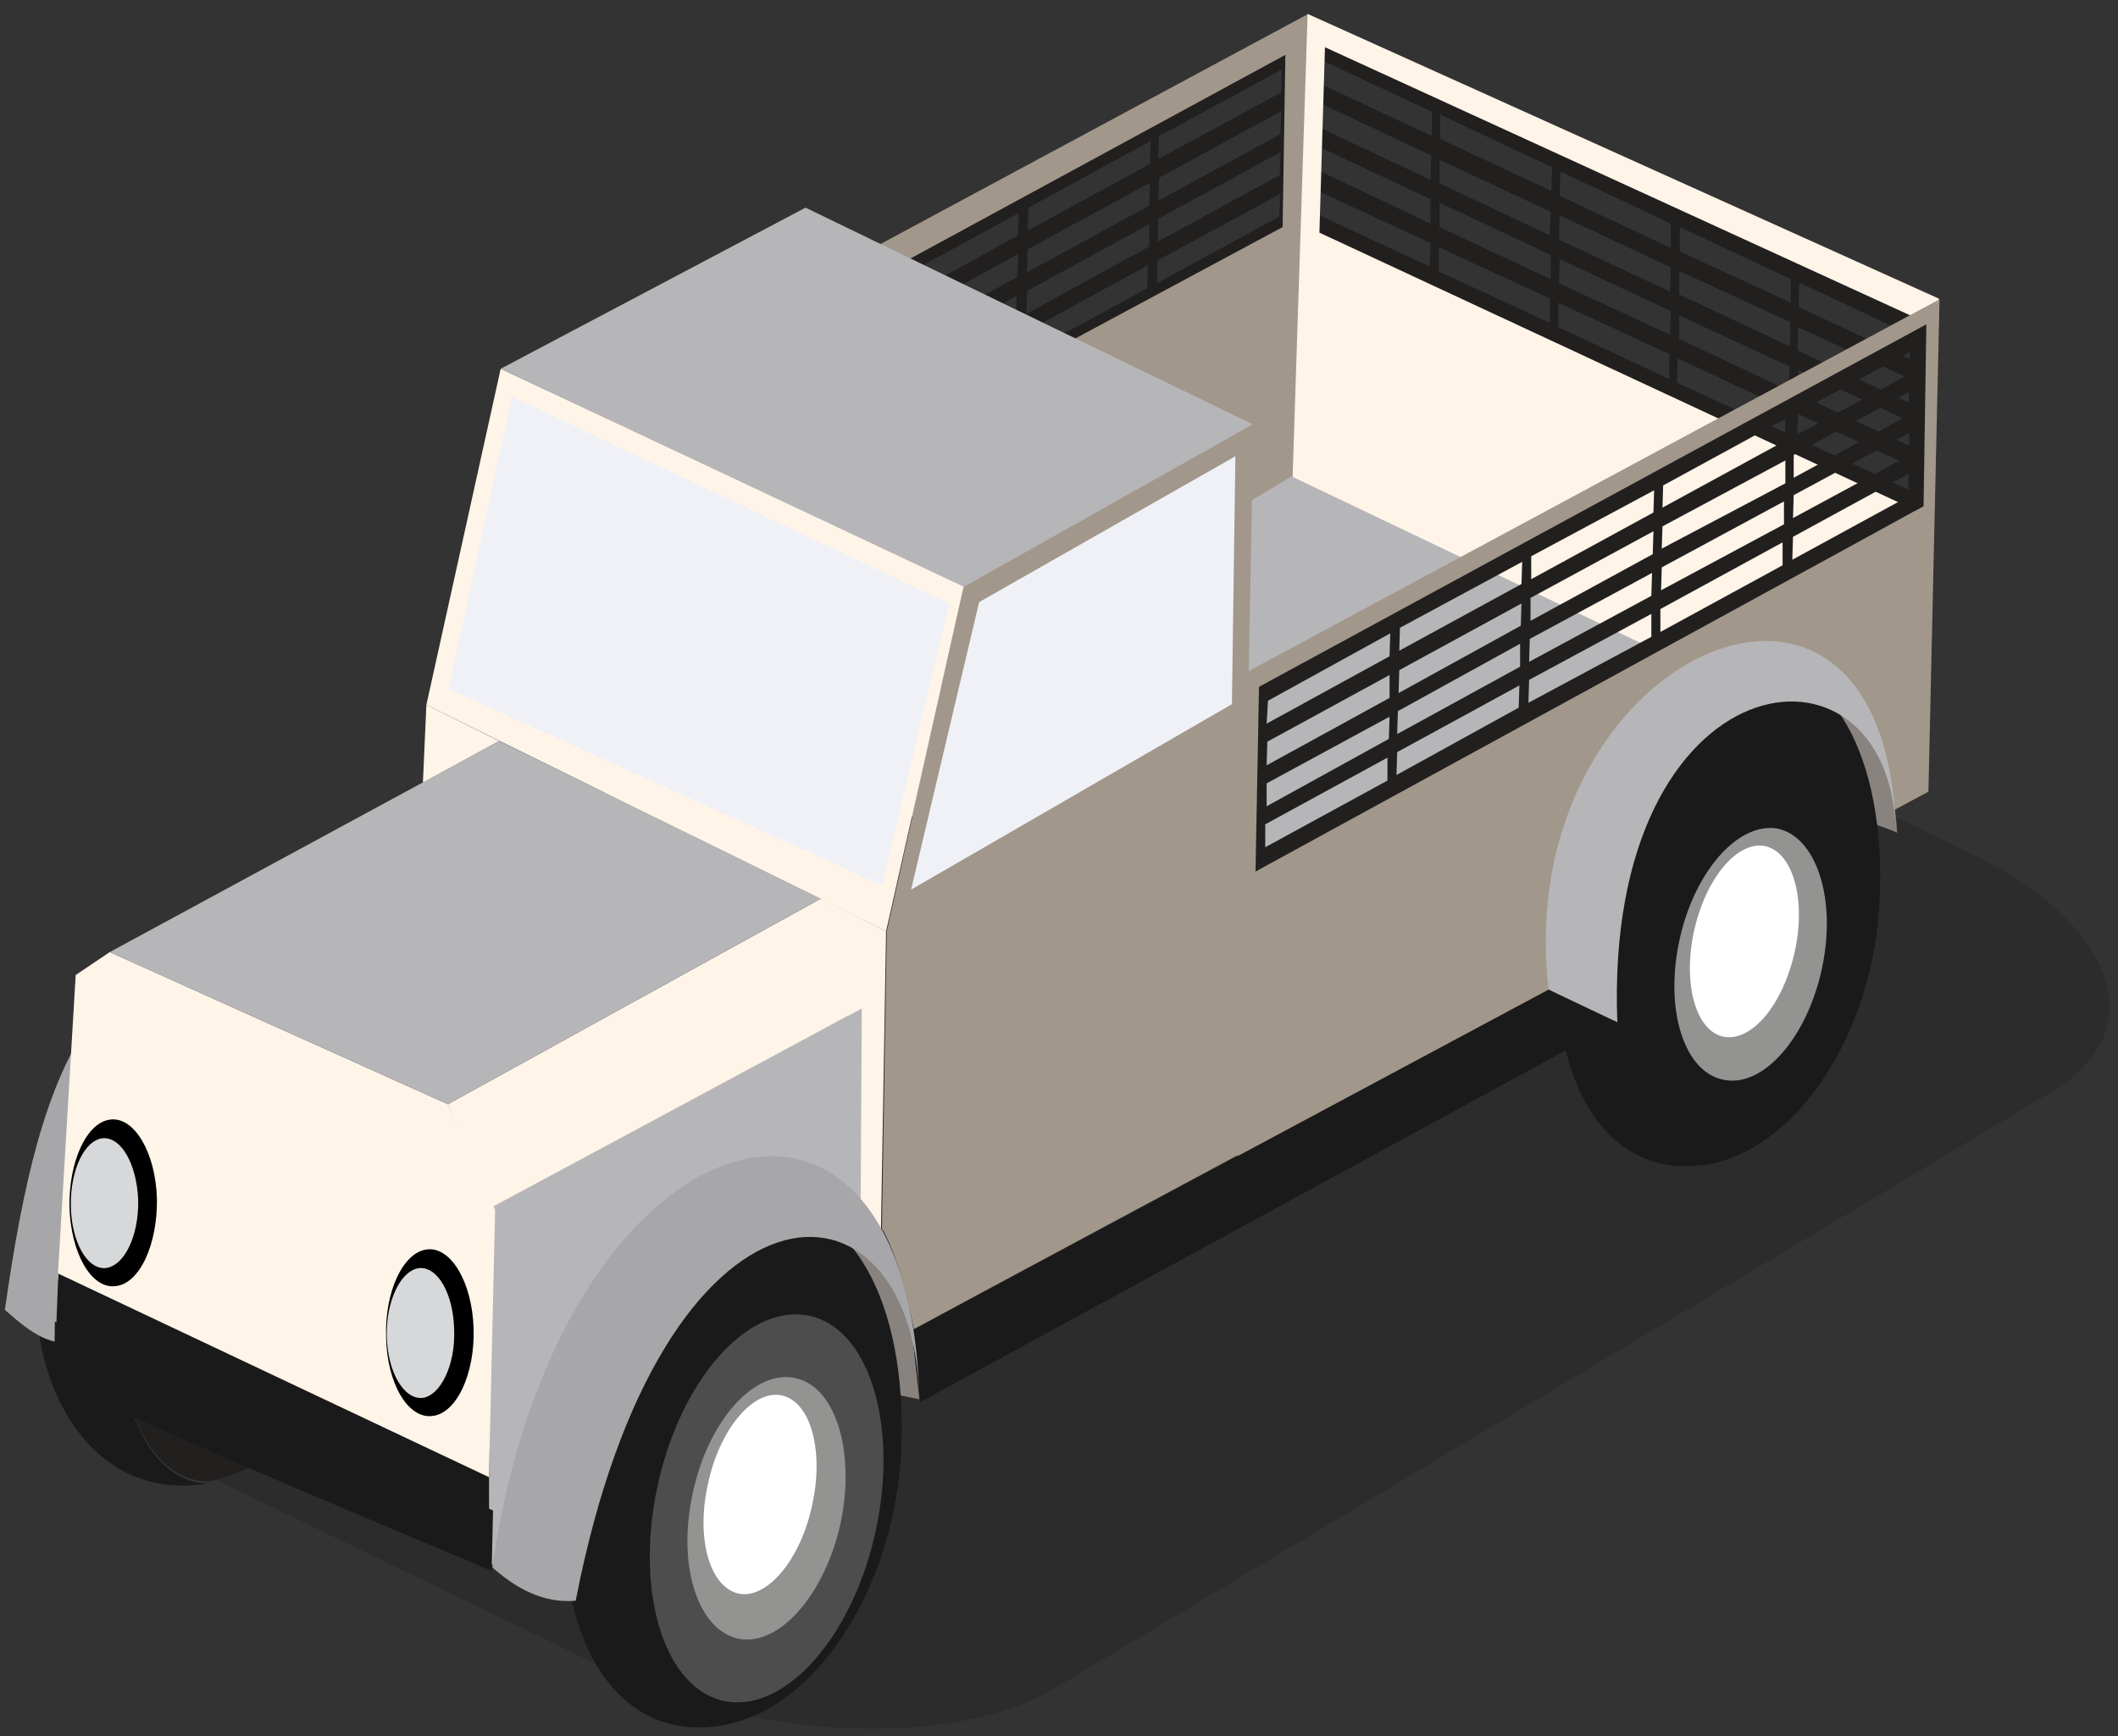 <?xml version="1.0" encoding="utf-8"?>
<!-- Generator: Adobe Illustrator 22.1.0, SVG Export Plug-In . SVG Version: 6.00 Build 0)  -->
<svg version="1.1" id="Laag_1" xmlns="http://www.w3.org/2000/svg" xmlns:xlink="http://www.w3.org/1999/xlink" x="0px" y="0px"
	 viewBox="0 0 305 250" style="enable-background:new 0 0 305 250;" xml:space="preserve">
<rect x="0" y="0" width="305" height="250" fill="#333333" stroke="none"/>
<style type="text/css">
	.st0{opacity:0.3;}
	.st1{fill:#1A1A1A;}
	.st2{fill:#221F1F;}
	.st3{fill:#A2978B;}
	.st4{fill:#FFF4E8;}
	.st5{fill:#B6B6B9;}
	.st6{fill:#898380;}
	.st7{fill:#4D4D4D;}
	.st8{fill:#939392;}
	.st9{fill:#FFFFFF;}
	.st10{fill:#817F80;}
	.st11{fill:#A7A7AA;}
	.st12{fill:#EFF1F7;}
	.st13{fill:#D7D8D9;}
	.st14{fill-rule:evenodd;clip-rule:evenodd;fill:#1A1A1A;}
</style>
<g>
	<g class="st0">
		<path class="st1" d="M158,90.4c14.4-8.6,47.8-5.3,68.8,4.9l57,27.6c21,10.2,26.3,25.5,11.8,34.2l-143.9,86.1
			c-14.5,8.6-43.2,7.4-64.2-2.8l-57-27.6c-21-10.2-30.9-27.6-16.4-36.3L158,90.4z"/>
	</g>
	<g>
		<g>
			<g>
				<path class="st2" d="M275.9,73.9l0.4-28L189.1,5.1l-0.4,28L275.9,73.9z M240.4,51v3.6l-16-7.5l0-3.5L240.4,51z M224.5,40.8
					l0.1-3.5l16,7.5l-0.1,3.4L224.5,40.8z M223.2,46.5l-16-7.4l0-3.5l16,7.4L223.2,46.5z M207.3,32.7l0-3.5l16,7.5l0,3.5L207.3,32.7
					z M207.3,26.4l0-3.4l16,7.5l-0.1,3.4L207.3,26.4z M224.6,31l16,7.5l-0.1,3.5l-16-7.5L224.6,31z M241.8,39l16,7.4l0,3.5l-16-7.5
					L241.8,39z M257.7,52.8l0,3.5l-15.9-7.5l0-3.4L257.7,52.8z M257.6,59.1l-0.1,3.4l-16-7.4l0.1-3.5L257.6,59.1z M190,27.6l16,7.4
					l-0.1,3.4L190,31V27.6z M190.1,21.2l15.9,7.5l0,3.5l-16-7.6L190.1,21.2z M190.2,14.9l15.9,7.5l-0.1,3.5l-15.9-7.5L190.2,14.9z
					 M206.2,16.1v3.5l-16-7.5l0-3.5L206.2,16.1z M223.5,24.1l-0.1,3.4l-16-7.5l0-3.5L223.5,24.1z M240.6,32.2l0,3.5l-16-7.5l0.1-3.5
					L240.6,32.2z M257.9,40.2l0,3.4l-16-7.4l0-3.5L257.9,40.2z M275,51.7l-16-7.5l0.1-3.5l16,7.5L275,51.7z M274.9,58l-16-7.5l0-3.4
					l16,7.4L274.9,58z M274.9,64.2l-16-7.5l0.1-3.4l16,7.4L274.9,64.2z M274.8,70.5l-16-7.4l0.1-3.5l16,7.4L274.8,70.5z"/>
				<path class="st2" d="M185.6,33.1L186,6.7L89.9,59l-0.5,26.8L185.6,33.1z M146.3,48.6l-0.1,3.3l-17.7,9.6l0.1-3.3L146.3,48.6z
					 M128.8,55.5l0-3.3l17.6-9.6l-0.1,3.3L128.8,55.5z M147.7,47.8l17.6-9.6l-0.1,3.3l-17.6,9.6L147.7,47.8z M147.8,45.2l0.1-3.3
					l17.6-9.6l0,3.2L147.8,45.2z M147.9,39.2l0.1-3.3l17.6-9.6l-0.1,3.3L147.9,39.2z M146.5,39.9l-17.6,9.6l0-3.3l17.7-9.6
					L146.5,39.9z M127.5,50.3l-17.6,9.7l0-3.3l17.6-9.6L127.5,50.3z M127.5,52.9l-0.1,3.3l-17.6,9.6l0.1-3.3L127.5,52.9z
					 M127.4,58.9l-0.1,3.3l-17.6,9.7l0.1-3.3L127.4,58.9z M184.2,31.2l-17.6,9.6l0.1-3.3l17.7-9.6L184.2,31.2z M184.3,25.2
					l-17.6,9.6l0.1-3.3l17.6-9.6L184.3,25.2z M184.4,19.3l-17.6,9.6l0.1-3.3l17.6-9.6L184.4,19.3z M184.6,10l-0.1,3.3l-17.7,9.6
					l0.1-3.3L184.6,10z M165.7,20.3l-0.1,3.3L148,33.2l0.1-3.3L165.7,20.3z M146.7,30.7l-0.1,3.2L129,43.6l0-3.3L146.7,30.7z
					 M127.7,41l-0.1,3.3L110,53.8l0.1-3.2L127.7,41z M91.1,61l17.6-9.7l-0.1,3.3l-17.6,9.7L91.1,61z M91,67l17.6-9.7l0,3.3
					l-17.7,9.7L91,67z M90.9,73l17.6-9.7l0,3.3l-17.6,9.7L90.9,73z M90.8,79l17.6-9.7l-0.1,3.3l-17.7,9.7L90.8,79z"/>
				<path class="st3" d="M88.2,55.9L87,127l99.4-53.4L188.4,2L88.2,55.9z M184.7,32.7l-94,50.5l0.5-24.3l93.9-51L184.7,32.7z"/>
				<g>
					<path class="st4" d="M188.3,2l-2.9,89.6l91.8,22l2-70.6L188.3,2z M275.9,73.5l-85.9-40l0.8-26.7l86,39.4L275.9,73.5z"/>
				</g>
				<polygon class="st4" points="126.8,180.7 121.7,174.5 122.1,146.4 118.2,129.4 127.6,134.1 				"/>
				<polygon class="st5" points="123.8,196.8 70.3,225.6 70.8,173.3 124.1,145.2 				"/>
				<polygon class="st5" points="186.8,143.4 116.1,110.5 186,68.6 254.1,101.1 				"/>
				<path class="st3" d="M178.5,166.2c0,0-45.7,24.5-46.9,25.2c-2-10.6-4.6-14.5-4.6-14.5l0.7-42.8l11.1-49.8l41.7-23.2L178.5,166.2
					z"/>
				<polygon class="st4" points="127.6,134.1 61.4,101.5 72.1,53.1 138.8,84.3 				"/>
				<polygon class="st4" points="124.1,145.2 70.7,173.9 64.5,159 118.2,129.4 				"/>
				<polygon class="st4" points="60.9,112.7 61.4,101.5 71.9,106.7 				"/>
				<polygon class="st5" points="138.8,84.5 72.1,53.1 116,29.9 180.4,61.1 				"/>
				<path class="st6" d="M132.4,201.5l-10.8-2.2c0,0-17.8-20.9-5.8-26.6c7.4,1,15.1,15.2,15.1,15.2L132.4,201.5z"/>
				<g>
					<g>
						<path class="st1" d="M129.8,208.4C129,228.9,117,247,103,248.6c-13.9,1.7-22.6-11.6-21.8-32.1c0.8-20.5,13.6-41.1,27.6-42.8
							C122.8,172.1,130.6,187.9,129.8,208.4z"/>
						<path class="st7" d="M126.2,220c-3.2,15.4-12.9,26.5-21.6,25c-8.7-1.5-13.2-15.2-10-30.6c3.2-15.4,12.8-26.5,21.6-25
							C124.9,190.9,129.4,204.6,126.2,220z"/>
						<path class="st8" d="M121.1,219.1c-2.2,10.3-8.7,17.9-14.6,16.9c-5.9-1.1-9-10.3-6.8-20.7c2.1-10.4,8.7-18,14.6-16.9
							C120.2,199.4,123.2,208.7,121.1,219.1z"/>
						<path class="st9" d="M117,216.5c-1.6,7.9-6.4,13.7-10.5,13c-4.2-0.8-6.3-7.7-4.6-15.6c1.6-7.9,6.4-13.7,10.5-13
							C116.6,201.6,118.7,208.6,117,216.5z"/>
					</g>
				</g>
				<path class="st3" d="M179.5,96.8l-1.3,70.5l99.5-53.3l1.6-70.9L179.5,96.8z M275.9,73.5l-94,50.4l0.5-24.1l93.9-50.9L275.9,73.5
					z"/>
				<path class="st2" d="M277,72.9l0.4-26.2l-96.1,52.2l-0.5,26.6L277,72.9z M237.8,88.4l0,3.3l-17.7,9.5l0.1-3.3L237.8,88.4z
					 M220.2,95.3l0.1-3.3l17.6-9.5l-0.1,3.3L220.2,95.3z M239.1,87.7l17.6-9.6l0,3.3l-17.6,9.6L239.1,87.7z M239.2,85l0.1-3.3
					l17.6-9.5l0,3.3L239.2,85z M239.3,79l0.1-3.2l17.7-9.5l0,3.3L239.3,79z M238,79.8l-17.6,9.6l0-3.3l17.7-9.6L238,79.8z M219,90.1
					l-17.6,9.7l0.1-3.3l17.6-9.6L219,90.1z M218.9,92.7l0,3.3l-17.7,9.7l0.1-3.3L218.9,92.7z M218.8,98.7l-0.1,3.2l-17.6,9.7
					l0.1-3.3L218.8,98.7z M275.7,71l-17.6,9.6l0.1-3.3l17.6-9.6L275.7,71z M275.8,65.1l-17.6,9.5l0.1-3.3l17.6-9.5L275.8,65.1z
					 M275.9,59.2l-17.6,9.6l0-3.3l17.6-9.6L275.9,59.2z M276.1,50.1l-0.1,3.2l-17.6,9.5l0.1-3.2L276.1,50.1z M257.1,60.3l-0.1,3.2
					l-17.6,9.6l0.1-3.2L257.1,60.3z M238.2,70.6l-0.1,3.2l-17.6,9.6l0-3.3L238.2,70.6z M219.2,80.9l-0.1,3.2l-17.6,9.6l0.1-3.3
					L219.2,80.9z M182.6,100.9l17.6-9.7l-0.1,3.3l-17.7,9.7L182.6,100.9z M182.5,106.8l17.6-9.6l0,3.3l-17.7,9.7L182.5,106.8z
					 M182.4,112.8l17.7-9.6l-0.1,3.2l-17.6,9.7L182.4,112.8z M182.2,118.7l17.6-9.6l0,3.3l-17.6,9.6L182.2,118.7z"/>
				<g>
					<g>
						<path class="st1" d="M17.5,179.1c2.9-18.7,12.9-33.6,22.4-33.2c0.5,0,1,0,1.4,0.2c-1.7-0.6-3.4-0.9-5.3-1
							c-13.9-0.5-27.5,14.5-30.3,33.5c-2.9,19.1,6,34.9,19.9,35.3c1.5,0.1,3-0.1,4.4-0.3c-0.1,0-0.3,0-0.4,0
							C20.2,213.2,14.7,197.8,17.5,179.1z"/>
						<path class="st2" d="M52.1,180.2c2.2-14.4-0.6-26.8-6.3-31.9c-1.4-0.9-2.9-1.7-4.4-2.3c-0.4-0.1-1-0.2-1.4-0.2
							c-9.5-0.4-19.5,14.5-22.4,33.2c-2.8,18.7,2.6,34.1,12.2,34.3c0.1,0,0.3,0.1,0.4,0c2.5-0.5,4.9-1.5,7.3-2.8
							C44.1,205.4,50,193.8,52.1,180.2z M32.3,202.6c-6.6-0.2-10.5-10.4-8.6-22.7c1.8-12.3,8.7-22.1,15.4-21.8
							c6.6,0.3,10.5,10.4,8.7,22.6C45.9,193,39,202.8,32.3,202.6z"/>
						<path class="st10" d="M39.1,158.1c-6.7-0.2-13.6,9.6-15.4,21.8c-1.9,12.3,2,22.5,8.6,22.7c6.7,0.2,13.6-9.6,15.5-21.9
							C49.6,168.4,45.7,158.3,39.1,158.1z"/>
					</g>
				</g>
				<path class="st6" d="M273.2,119.9c-2.1-0.9-5.9-2.1-5.9-2.1l-3.7-15.9C263.6,101.9,272.4,105.1,273.2,119.9z"/>
				<g>
					<g>
						<path class="st1" d="M270.7,129.1c-0.7,19.7-12.2,37-25.6,38.7c-13.4,1.7-21.7-11.1-20.9-30.9c0.8-19.6,13-39.5,26.4-41
							C264,94.1,271.5,109.4,270.7,129.1z"/>
						<path class="st1" d="M267.4,140.2c-3.1,14.7-12.4,25.5-20.8,24c-8.4-1.5-12.7-14.6-9.7-29.4c3-14.7,12.4-25.5,20.8-24
							C266,112.2,270.4,125.4,267.4,140.2z"/>
						<path class="st8" d="M262.4,139.3c-2.1,10-8.4,17.3-14.1,16.2c-5.7-1-8.6-9.9-6.5-19.9c2.1-10,8.4-17.2,14.1-16.3
							C261.5,120.4,264.5,129.3,262.4,139.3z"/>
						<path class="st9" d="M258.5,136.8c-1.6,7.6-6.1,13.2-10.2,12.5c-4-0.7-6-7.4-4.4-15c1.6-7.6,6.1-13.1,10.1-12.5
							C258.1,122.5,260.1,129.3,258.5,136.8z"/>
					</g>
				</g>
				<path class="st5" d="M232.9,147.2c-3-1.2-5.6-2.1-9.9-4.8c-5.6-47.9,48.6-72.6,50-22.7C272.2,89.1,230.9,94.6,232.9,147.2z"/>
				<polygon class="st1" points="223,142.5 131.3,191.6 132.5,201.9 232.9,147.2 				"/>
				<path class="st11" d="M82.9,230.5c-3.6,0.3-7.5-0.8-12-4.8c9.4-66,60-80.7,61.5-24.3C131.5,166.8,95.4,166.3,82.9,230.5z"/>
				<path class="st11" d="M13.3,146.6c-6.9,9.9-10,23.9-12.6,42c4.4,4,6.7,5,10.1,4.8C11,192.3,13.3,146.6,13.3,146.6z"/>
				<polygon class="st4" points="71.3,174.2 70.4,213 8.3,184.2 10.9,140.4 15.8,137.1 64.5,159 				"/>
				<polygon class="st1" points="70.5,226 7.8,198.7 8.4,183.4 70.4,212.7 				"/>
				<polygon class="st5" points="118.2,129.4 64.5,159 15.8,137.1 71.9,106.7 				"/>
				<g>
					<polygon class="st12" points="127,127.5 64.6,99.2 73.7,57.1 136.7,86.9 					"/>
					<polygon class="st12" points="177.4,101.4 131.2,128.1 141,86.7 177.9,65.7 					"/>
				</g>
				<g>
					<g>
						<path class="st13" d="M60.2,182.4c-2.7,0-4.6,5.4-4.5,10.5c0.1,5.1,2.4,9.1,5.1,8.9c1.9-0.2,3.8-2.4,4.5-5.5
							C65.1,196.3,68.1,182.3,60.2,182.4z"/>
					</g>
					<g>
						<path d="M61.6,179.9c-3.5,0.3-6.2,6-6,12.6c0.1,6.6,3.1,11.8,6.6,11.4c3.5-0.3,6.2-6,6-12.6C68,184.7,65,179.6,61.6,179.9z
							 M65.4,191.5c0.2,5.1-2,9.5-4.6,9.8c-2.7,0.2-5-3.8-5.1-8.9c-0.1-5.1,2-9.5,4.7-9.8C63.1,182.4,65.3,186.4,65.4,191.5z"/>
					</g>
				</g>
				<g>
					<g>
						<path class="st13" d="M14.6,163.7c-2.7,0-4.6,5.3-4.5,10.5c0.1,5.2,2.4,9.2,5,8.9c1.9-0.2,3.8-2.4,4.5-5.6
							C19.5,177.7,22.5,163.6,14.6,163.7z"/>
					</g>
					<g>
						<path d="M16,161.2c-3.5,0.3-6.1,6-6,12.6c0.2,6.6,3.1,11.8,6.6,11.4c3.5-0.3,6.1-6,6-12.6C22.4,166,19.4,160.9,16,161.2z
							 M19.9,172.8c0.1,5.2-2,9.5-4.7,9.8c-2.7,0.2-4.9-3.8-5-8.9c-0.1-5.1,1.9-9.5,4.6-9.8C17.5,163.7,19.7,167.7,19.9,172.8z"/>
					</g>
				</g>
				<g>
					<path class="st14" d="M7.9,190.3l-0.1,8.4c18.7,9.1,48.9,21.5,63,27.5l0.2-8.7C37.5,204.1,17.1,194.4,7.9,190.3z"/>
				</g>
			</g>
		</g>
	</g>
</g>
</svg>
